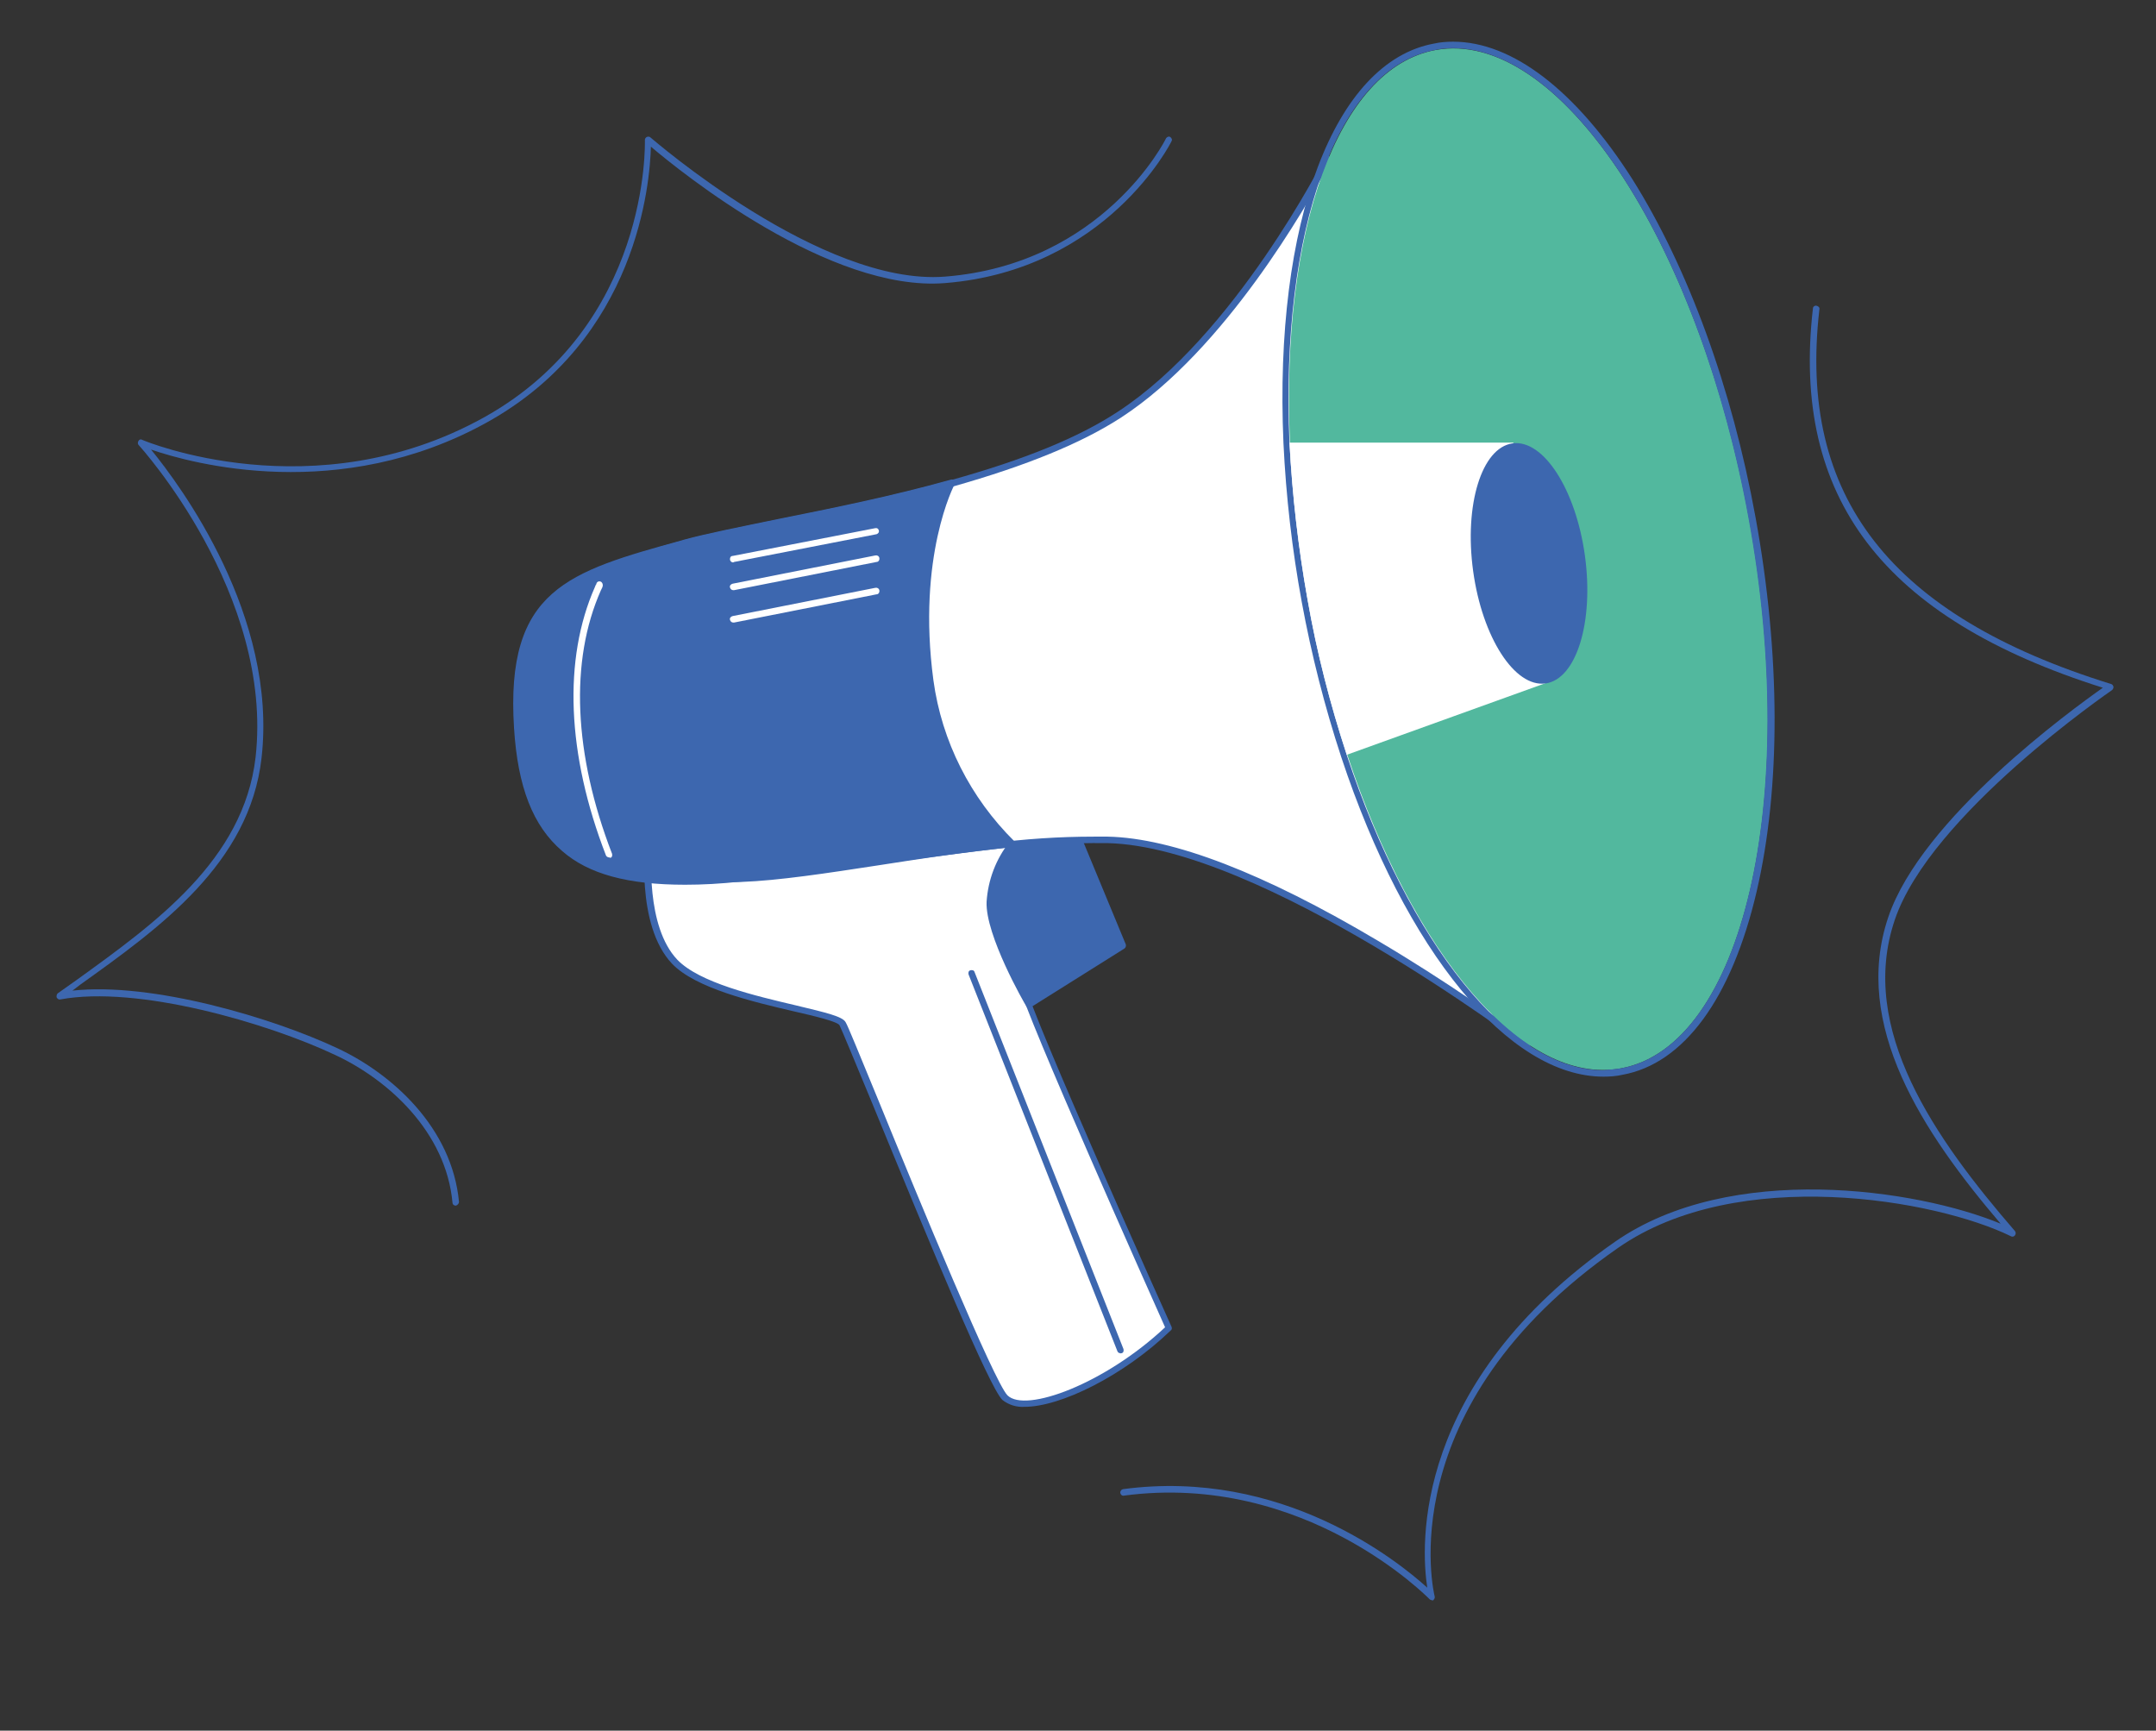 <svg width="152" height="122" viewBox="0 0 152 122" fill="none" xmlns="http://www.w3.org/2000/svg">
<rect x="0" y="0" width="152" height="122" fill="#333333" stroke="none"/>
<path d="M45.791 59.076C45.791 59.076 45.008 65.107 47.584 67.813C50.159 70.519 58.896 71.269 59.417 72.181C59.939 73.094 69.458 97.12 70.86 98.522C72.262 99.924 78.065 97.74 82.433 93.632C82.433 93.632 72.457 71.399 72.132 69.475C71.805 67.552 75 59.337 75 55.588L45.791 59.076Z" fill="white"/>
<path d="M72.229 99.174C71.675 99.207 71.121 99.044 70.665 98.685C69.719 97.74 65.644 87.895 61.537 77.886C60.298 74.887 59.32 72.54 59.189 72.279C59.059 72.019 57.429 71.627 55.995 71.301C53.061 70.617 49.051 69.671 47.388 67.944C44.78 65.205 45.497 59.272 45.53 59.011C45.53 58.913 45.628 58.816 45.726 58.816L74.903 55.36C75.033 55.36 75.131 55.425 75.163 55.556C75.163 55.556 75.163 55.556 75.163 55.588C75.163 57.544 74.283 60.739 73.501 63.575C72.784 66.15 72.132 68.563 72.295 69.443C72.621 71.334 82.498 93.339 82.596 93.534C82.629 93.632 82.629 93.73 82.531 93.795C79.206 96.99 74.772 99.174 72.229 99.174ZM45.986 59.272C45.889 60.282 45.53 65.303 47.747 67.65C49.312 69.28 53.224 70.193 56.125 70.877C58.309 71.399 59.385 71.66 59.613 72.051C59.776 72.312 60.526 74.17 61.993 77.724C64.797 84.602 70.078 97.381 71.023 98.359C72.295 99.631 77.902 97.544 82.14 93.567C81.194 91.448 72.229 71.367 71.871 69.508C71.675 68.53 72.327 66.183 73.077 63.445C73.794 60.772 74.642 57.772 74.707 55.849L45.986 59.272Z" fill="#3D67AF"/>
<path d="M78.978 95.393C78.88 95.393 78.814 95.328 78.782 95.262L68.285 68.693C68.252 68.563 68.285 68.433 68.415 68.4C68.546 68.367 68.676 68.4 68.709 68.53L79.206 95.099C79.238 95.23 79.206 95.36 79.075 95.393C79.01 95.393 79.01 95.425 78.978 95.393Z" fill="#3D67AF"/>
<path d="M71.349 59.5C70.436 60.674 69.882 62.075 69.784 63.575C69.686 65.89 72.555 70.812 72.555 70.812L79.206 66.639L75.978 58.848L71.349 59.5Z" fill="#3D67AF"/>
<path d="M72.555 71.04H72.49C72.425 71.04 72.392 70.975 72.36 70.942C72.229 70.747 69.458 65.922 69.556 63.575C69.654 62.043 70.208 60.576 71.153 59.37C71.186 59.337 71.251 59.304 71.284 59.304L75.88 58.652C75.978 58.652 76.076 58.685 76.141 58.783L79.369 66.574C79.401 66.672 79.369 66.802 79.271 66.868L72.621 71.04C72.653 71.04 72.588 71.04 72.555 71.04ZM71.48 59.728C70.632 60.837 70.11 62.206 70.013 63.575C69.947 65.531 72.099 69.541 72.621 70.486L78.912 66.541L75.815 59.076L71.48 59.728Z" fill="#3D67AF"/>
<path d="M107.731 73.616C107.731 73.616 89.116 59.467 78.097 59.206C75.326 59.174 72.523 59.337 69.784 59.663C63.297 60.413 56.744 61.749 52.213 61.945C43.215 62.271 36.5 59.402 36.467 50.013C36.467 41.994 40.249 40.494 48.268 38.31C52.246 37.201 59.874 36.093 67.111 34.072C71.512 32.833 75.783 31.301 78.945 29.214C87.356 23.738 93.615 11.219 93.615 11.219L107.731 73.616Z" fill="white"/>
<path d="M107.731 73.844C107.666 73.844 107.633 73.844 107.6 73.811C107.405 73.681 88.888 59.696 78.097 59.435C75.326 59.402 72.555 59.565 69.817 59.891C67.144 60.185 64.471 60.608 61.928 61C58.309 61.554 54.919 62.075 52.246 62.173C46.378 62.401 42.074 61.228 39.434 58.685C37.315 56.664 36.272 53.762 36.239 50.013C36.239 41.766 40.347 40.233 48.203 38.082C49.866 37.625 52.213 37.169 54.886 36.615C58.635 35.865 62.841 35.017 67.046 33.844C72.197 32.409 76.044 30.845 78.815 29.019C87.062 23.64 93.322 11.252 93.387 11.122C93.419 11.024 93.517 10.991 93.615 10.991C93.713 10.991 93.778 11.089 93.811 11.154L107.926 73.518C107.959 73.616 107.926 73.714 107.829 73.779C107.829 73.844 107.763 73.844 107.731 73.844ZM77.119 58.978C77.445 58.978 77.804 58.978 78.097 58.978C82.694 59.076 89.116 61.554 97.136 66.313C101.993 69.182 106.003 72.051 107.34 73.062L93.517 11.904C92.181 14.382 86.41 24.618 79.075 29.41C76.272 31.236 72.36 32.833 67.176 34.3C62.971 35.474 58.733 36.321 54.984 37.071C52.311 37.593 49.996 38.082 48.334 38.538C40.477 40.69 36.695 42.092 36.695 50.046C36.695 53.665 37.739 56.468 39.727 58.392C42.27 60.837 46.475 61.978 52.18 61.749C54.821 61.652 58.244 61.13 61.83 60.576C64.405 60.185 67.079 59.793 69.752 59.467C72.197 59.141 74.674 58.978 77.119 58.978Z" fill="#3D67AF"/>
<path d="M71.349 59.5C64.829 60.25 56.744 61.521 52.213 61.945C41.879 62.89 37.087 60.673 36.467 51.317C35.848 41.668 40.249 40.494 48.268 38.31C52.246 37.201 59.874 36.093 67.111 34.072C67.111 34.072 64.405 39.125 65.579 48.025C66.166 52.36 68.22 56.403 71.349 59.5Z" fill="#3D67AF"/>
<path d="M48.301 62.369C44.258 62.369 41.487 61.619 39.629 59.989C37.575 58.228 36.5 55.49 36.239 51.317C35.62 41.537 40.053 40.298 48.105 38.082L48.203 38.049C49.866 37.593 52.213 37.136 54.886 36.582C58.635 35.832 62.84 34.985 67.046 33.811C67.144 33.779 67.242 33.811 67.274 33.876C67.339 33.941 67.339 34.039 67.307 34.137C67.274 34.17 64.633 39.223 65.807 47.959C66.394 52.263 68.415 56.24 71.512 59.304C71.61 59.402 71.61 59.532 71.545 59.63C71.512 59.663 71.447 59.696 71.414 59.696C68.415 60.054 65.09 60.478 61.895 60.934C58.211 61.456 54.691 61.912 52.278 62.141C50.811 62.303 49.507 62.369 48.301 62.369ZM66.687 34.431C62.645 35.539 58.602 36.354 54.984 37.071C52.311 37.593 49.996 38.082 48.334 38.538L48.236 38.571C40.412 40.722 36.076 41.928 36.695 51.317C36.956 55.36 37.999 58 39.923 59.663C42.237 61.651 46.019 62.303 52.18 61.717C54.593 61.489 58.081 61.032 61.797 60.511C64.829 60.087 67.959 59.663 70.828 59.337C67.861 56.24 65.938 52.295 65.351 48.057C64.373 40.69 66.068 35.865 66.687 34.431Z" fill="#3D67AF"/>
<path d="M114.283 75.311C107.372 76.582 99.613 67.226 94.984 53.208C93.811 49.622 92.865 45.971 92.213 42.254C91.561 38.603 91.137 34.919 90.942 31.203C90.29 16.337 94.267 4.797 101.211 3.526C109.785 1.961 119.695 16.761 123.314 36.582C126.932 56.403 122.857 73.746 114.283 75.311Z" fill="#52B89E"/>
<path d="M102.45 3.395C110.73 3.395 119.858 17.707 123.281 36.582C126.9 56.403 122.857 73.746 114.283 75.311C113.86 75.376 113.436 75.409 113.012 75.441C106.427 75.441 99.32 66.411 94.952 53.241C93.778 49.655 92.833 46.004 92.181 42.255C91.529 38.603 91.105 34.92 90.909 31.203C90.257 16.338 94.234 4.797 101.178 3.526C101.602 3.428 102.026 3.395 102.45 3.395ZM102.45 2.939C101.993 2.939 101.537 2.972 101.113 3.069C94.071 4.341 89.801 15.653 90.485 31.236C90.844 38.766 92.213 46.232 94.56 53.371C99.092 67.063 106.362 75.898 113.045 75.898C113.501 75.898 113.957 75.865 114.381 75.767C118.717 74.985 122.075 70.388 123.835 62.89C125.563 55.523 125.53 46.134 123.77 36.484C122.107 27.324 119.01 18.88 115.098 12.654C111.121 6.395 106.622 2.939 102.45 2.939Z" fill="#3D67AF"/>
<path d="M108.97 48.155L94.952 53.208C93.778 49.622 92.833 45.971 92.181 42.255C91.529 38.603 91.105 34.919 90.909 31.203H106.688L108.97 48.155Z" fill="white"/>
<path d="M108.962 48.179C111.138 47.88 112.381 43.849 111.739 39.176C111.096 34.502 108.811 30.956 106.635 31.256C104.459 31.555 103.216 35.586 103.858 40.259C104.501 44.932 106.786 48.478 108.962 48.179Z" fill="#3D67AF"/>
<path d="M42.955 60.446C42.857 60.446 42.759 60.38 42.726 60.315C39.955 53.176 39.694 46.46 41.944 41.375C41.977 41.277 42.009 41.212 42.042 41.179C42.042 41.081 42.139 40.983 42.237 40.983C42.237 40.983 42.237 40.983 42.27 40.983C42.4 40.983 42.498 41.114 42.498 41.244C42.498 41.375 42.433 41.472 42.368 41.603C40.151 46.591 40.444 53.176 43.15 60.185C43.183 60.315 43.15 60.446 43.02 60.478C43.02 60.446 42.987 60.446 42.955 60.446Z" fill="white"/>
<path d="M51.691 39.647C51.561 39.647 51.463 39.549 51.463 39.419C51.463 39.288 51.528 39.19 51.659 39.19L61.7 37.234C61.83 37.202 61.928 37.267 61.96 37.397C61.993 37.528 61.895 37.626 61.797 37.658L51.757 39.614L51.691 39.647Z" fill="white"/>
<path d="M51.691 41.603C51.593 41.603 51.496 41.538 51.463 41.407C51.431 41.277 51.528 41.179 51.659 41.146L61.7 39.158C61.83 39.125 61.96 39.19 61.993 39.321C62.026 39.451 61.96 39.581 61.83 39.614H61.797L51.757 41.603H51.691Z" fill="white"/>
<path d="M51.691 43.885C51.593 43.885 51.496 43.819 51.463 43.689C51.431 43.559 51.528 43.461 51.659 43.428L61.7 41.44C61.83 41.407 61.96 41.472 61.993 41.602C62.026 41.733 61.96 41.863 61.83 41.896H61.797L51.757 43.885H51.691Z" fill="white"/>
<path d="M32.132 84.993C32.001 84.993 31.903 84.895 31.903 84.798C31.447 79.777 27.339 76.094 23.623 74.366C18.863 72.116 9.703 69.443 4.258 70.454C4.161 70.486 4.063 70.421 3.998 70.323C3.965 70.225 3.998 70.095 4.063 70.03L5.399 69.085C10.909 65.107 17.168 60.641 18.016 53.404C19.32 41.896 9.866 31.464 9.768 31.366C9.703 31.301 9.703 31.171 9.768 31.073C9.833 30.975 9.931 30.942 10.029 31.008C10.159 31.073 22.123 36.061 34.087 29.443C45.856 22.923 45.465 10.013 45.465 9.883C45.465 9.785 45.498 9.72 45.595 9.655C45.693 9.622 45.791 9.622 45.856 9.687C45.986 9.785 57.918 20.184 66.622 19.5C77.772 18.62 82.172 9.85 82.205 9.752C82.27 9.655 82.401 9.589 82.498 9.655C82.596 9.72 82.662 9.85 82.596 9.948C82.564 10.046 78.032 19.044 66.622 19.956C58.505 20.608 48.04 12.165 45.889 10.339C45.824 12.817 44.976 23.901 34.283 29.802C23.949 35.507 13.582 32.703 10.648 31.692C12.702 34.203 19.581 43.428 18.439 53.437C17.592 60.869 11.268 65.401 5.66 69.41L5.106 69.834C10.713 69.215 19.255 71.758 23.819 73.909C27.633 75.702 31.871 79.484 32.36 84.733C32.36 84.83 32.262 84.961 32.132 84.993Z" fill="#3D67AF"/>
<path d="M100.95 112.801C100.885 112.801 100.82 112.768 100.787 112.736C100.689 112.638 91.985 103.738 79.239 105.433C79.108 105.466 79.01 105.368 78.978 105.238C78.978 105.107 79.043 105.01 79.173 104.977C90.388 103.477 98.538 110.03 100.624 111.921C100.168 108.987 99.548 97.512 113.86 87.536C122.01 81.864 135.147 83.82 141.048 86.265C135.539 79.81 130.551 72.247 133.126 64.651C135.473 57.707 146.036 50.046 148.253 48.481C132.768 43.591 126.28 35.083 127.812 21.749C127.812 21.619 127.943 21.521 128.073 21.554C128.204 21.586 128.301 21.684 128.269 21.814C126.737 35.017 133.289 43.396 148.839 48.221C148.937 48.253 148.97 48.318 149.002 48.416C149.002 48.514 148.97 48.579 148.905 48.644C148.774 48.742 136.093 57.414 133.583 64.847C130.975 72.54 136.419 80.266 142.059 86.786C142.124 86.884 142.124 86.982 142.059 87.08C141.993 87.177 141.863 87.21 141.765 87.145C136.517 84.57 122.531 82.092 114.088 87.96C97.853 99.24 101.113 112.41 101.146 112.54C101.178 112.638 101.113 112.736 101.048 112.801C101.015 112.834 100.983 112.834 100.95 112.801Z" fill="#3D67AF"/>
</svg>
